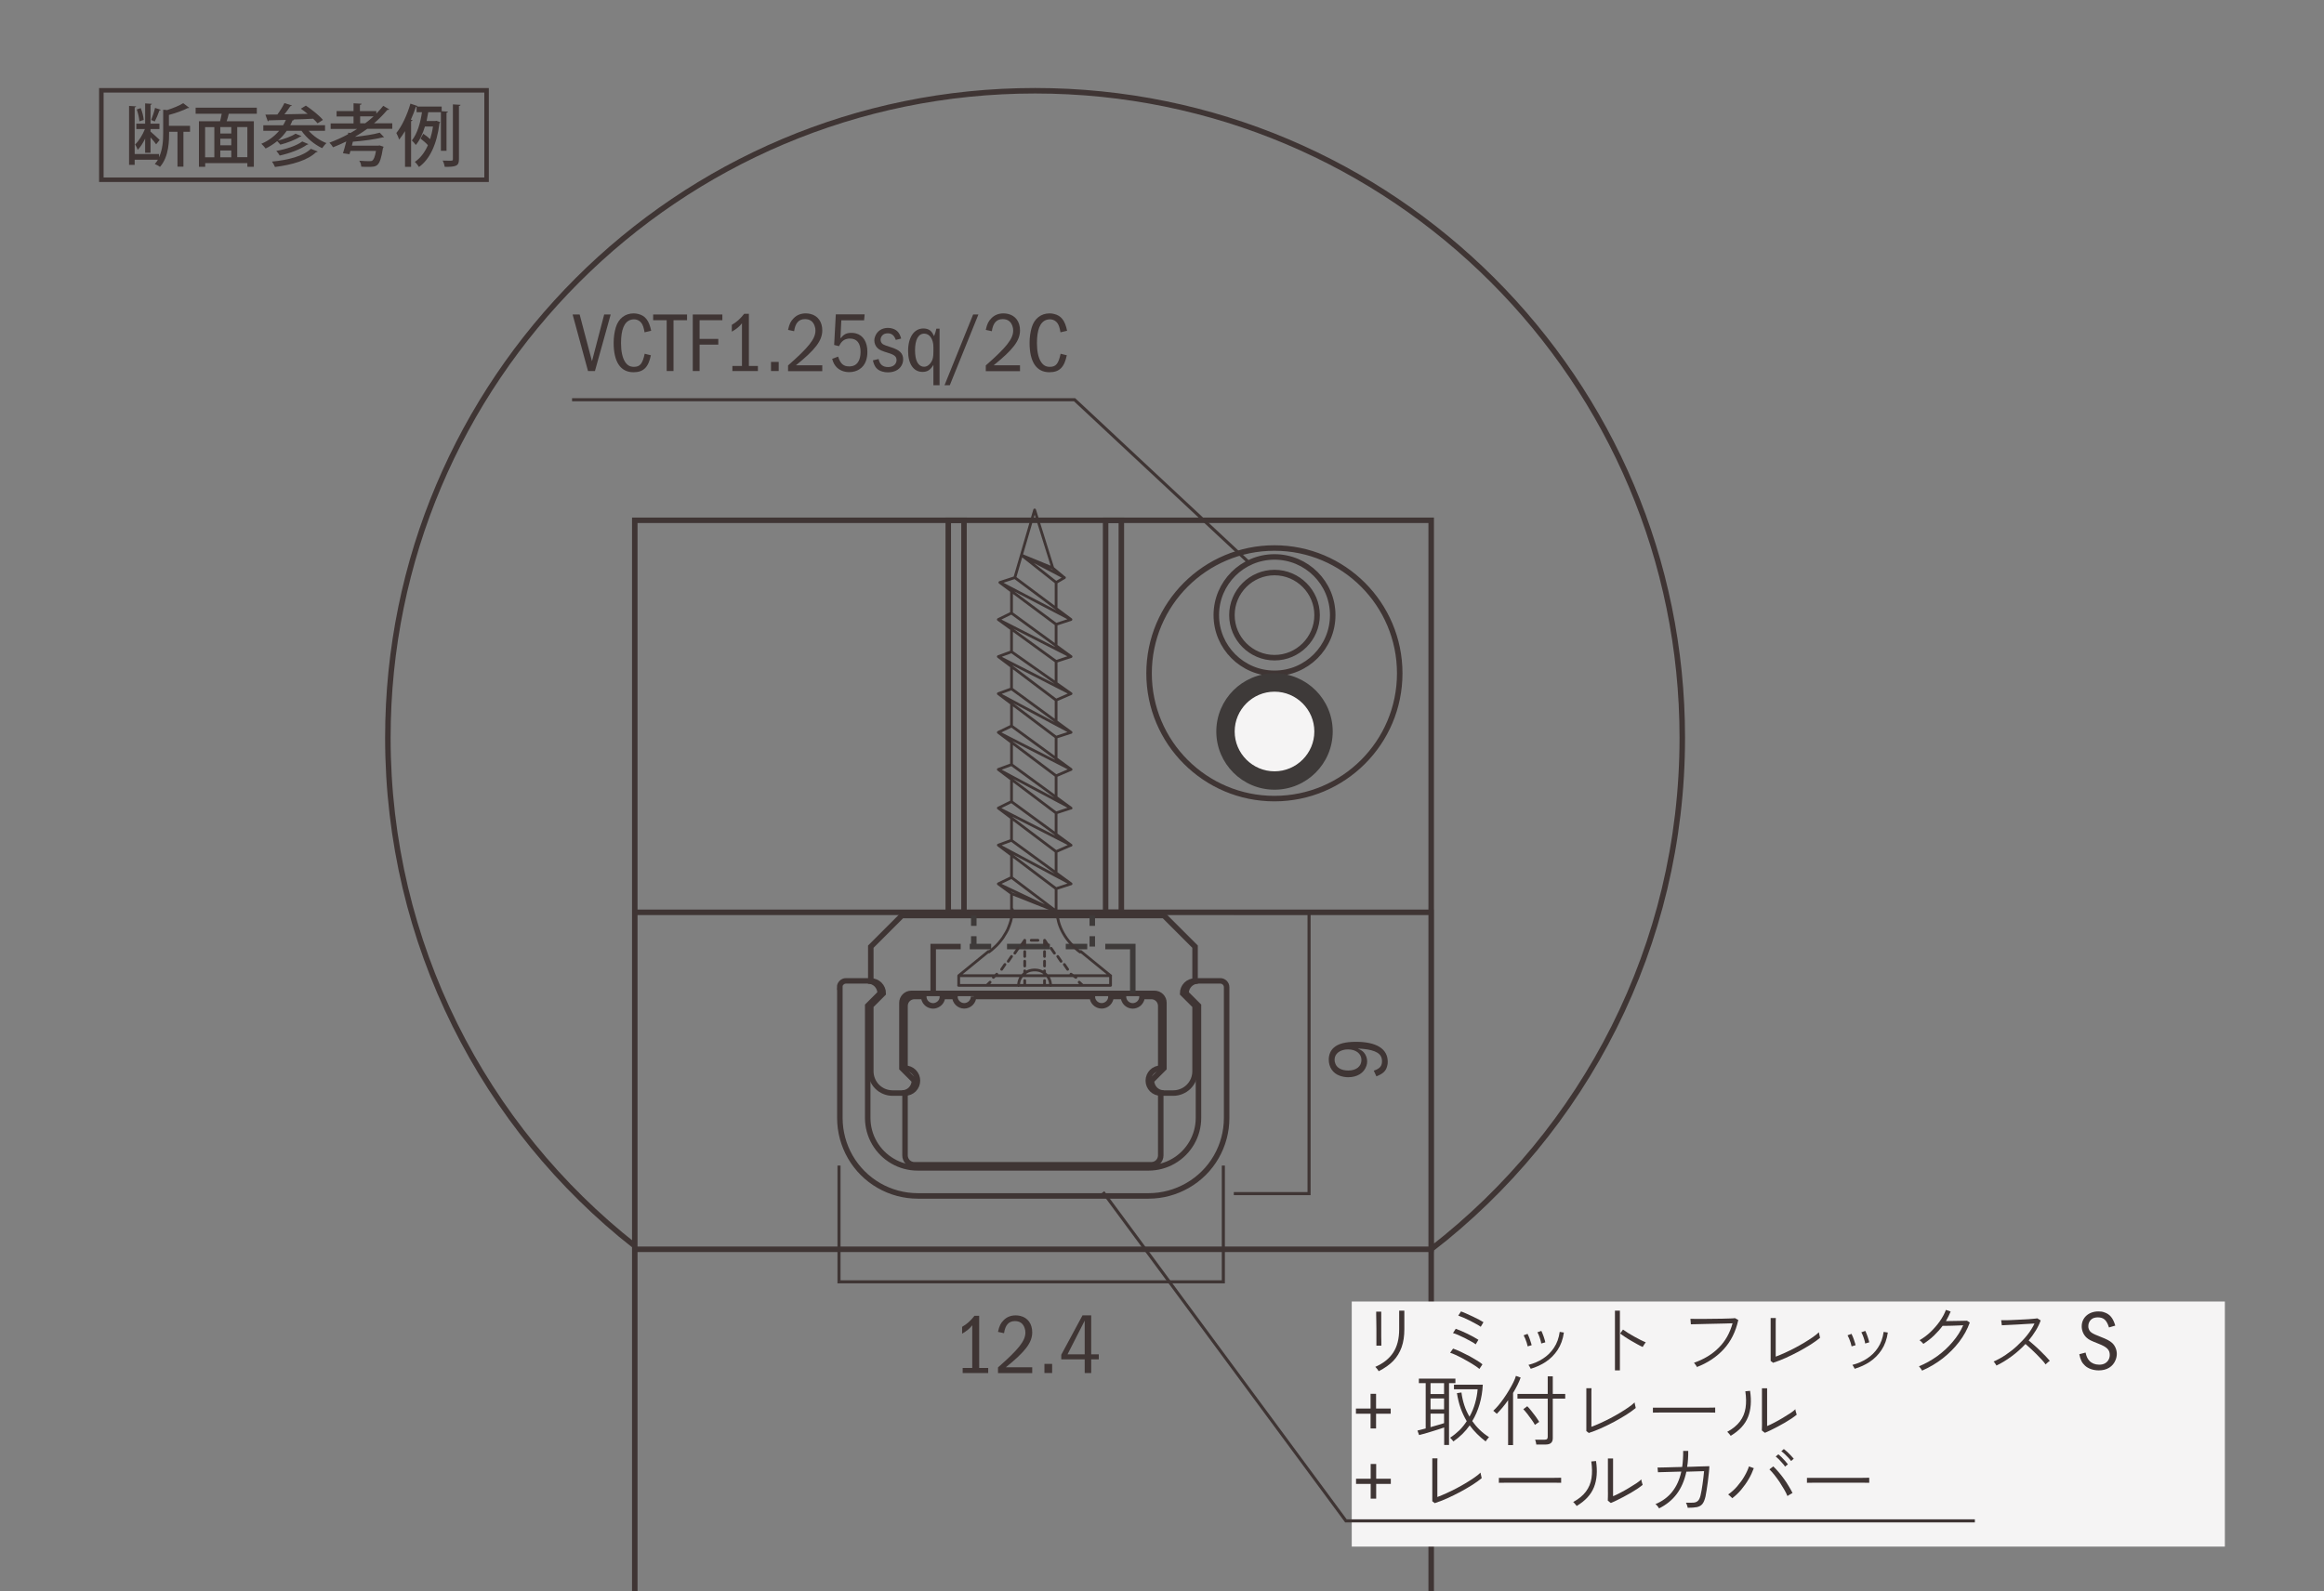 <?xml version="1.0" encoding="UTF-8"?>
<svg id="_レイヤー_2" data-name="レイヤー 2" xmlns="http://www.w3.org/2000/svg" xmlns:xlink="http://www.w3.org/1999/xlink" viewBox="0 0 211.21 144.65">
  <rect x="0" y="0" width="211.21" height="144.65" fill="#808080" stroke="none"/>
  <defs>
    <clipPath id="clippath">
      <rect width="211.21" height="144.65" style="fill: none; stroke-width: 0px;"/>
    </clipPath>
    <clipPath id="clippath-1">
      <rect width="211.21" height="144.65" style="fill: none; stroke-width: 0px;"/>
    </clipPath>
  </defs>
  <g id="_レイヤー_1-2" data-name="レイヤー 1">
    <g>
      <g>
        <path d="M88.99,119.62v4.74h.82v.46h-2.32v-.46h.87v-3.88c-.23.3-.51.53-.92.76v-.62c.44-.25.78-.56,1.12-1h.42Z" style="fill: #3f3534; stroke-width: 0px;"/>
        <path d="M90.7,121.08c.12-.55.24-.79.52-1.07.29-.29.66-.43,1.09-.43.15,0,.29.02.42.05.68.16,1.08.72,1.08,1.49,0,.93-.62,1.75-2.4,3.18h2.4v.53h-3.11v-.52c1.86-1.63,2.49-2.41,2.49-3.17,0-.14-.02-.28-.07-.41-.14-.42-.44-.63-.88-.63-.56,0-.88.35-.99,1.1l-.55-.12Z" style="fill: #3f3534; stroke-width: 0px;"/>
        <path d="M95.62,123.99v.83h-.7v-.83h.7Z" style="fill: #3f3534; stroke-width: 0px;"/>
        <path d="M99.17,119.58v3.54h.69v.46h-.69v1.24h-.59v-1.24h-2.13v-.42l1.93-3.58h.78ZM98.58,120.06l-1.56,3.06h1.56v-3.06Z" style="fill: #3f3534; stroke-width: 0px;"/>
      </g>
      <path d="M124.86,97.33c.56-.19.74-.42.74-.87,0-.1-.02-.19-.04-.28-.15-.53-.83-.8-2.16-.86.3.14.43.22.56.37.18.21.29.5.29.8,0,.14-.02.27-.07.41-.21.64-.83,1.03-1.65,1.03-.27,0-.53-.05-.78-.14-.62-.22-.99-.78-.99-1.46,0-.44.16-.83.46-1.09.4-.36,1.05-.53,2.01-.53,1.87,0,2.89.64,2.89,1.81,0,.14-.01.27-.05.39-.11.45-.37.7-.98.94l-.24-.52ZM121.36,96.7c.16.4.58.62,1.18.62.72,0,1.19-.38,1.19-.96s-.51-.96-1.22-.96-1.22.38-1.22.93c0,.15.02.25.07.36Z" style="fill: #3f3534; stroke-width: 0px;"/>
      <polyline points="111.18 105.96 111.18 116.53 76.25 116.53 76.25 105.96" style="fill: none; stroke: #3f3534; stroke-width: .28px;"/>
      <polyline points="112.13 83 118.97 83 118.97 108.51 112.13 108.51" style="fill: none; stroke: #3f3534; stroke-width: .28px;"/>
      <g style="clip-path: url(#clippath);">
        <path d="M88.5,90.59h10.77c0,.23.09.44.25.6.16.16.38.25.6.25s.44-.09.6-.25c.16-.16.25-.38.25-.6h1.13c0,.18.06.35.16.5.11.15.25.25.42.31.17.06.36.06.53,0,.17-.06.32-.16.42-.31.11-.15.16-.32.16-.5h.85c.23,0,.44.09.6.25.16.16.25.38.25.6v5.67c-.3,0-.59.12-.8.33-.21.21-.33.5-.33.8s.12.59.33.8c.21.21.5.33.8.33v5.67c0,.22-.09.44-.25.6-.16.16-.38.25-.6.25h-21.54c-.22,0-.44-.09-.6-.25-.16-.16-.25-.38-.25-.6v-5.67c.3,0,.59-.12.8-.33.21-.21.33-.5.33-.8s-.12-.59-.33-.8c-.21-.21-.5-.33-.8-.33v-5.67c0-.23.09-.44.25-.6.16-.16.38-.25.6-.25h.85c0,.18.06.35.16.5.11.15.25.25.43.31.17.06.35.06.52,0,.17-.06.32-.16.43-.31.11-.15.16-.32.16-.5h1.13c0,.23.09.44.25.6.16.16.38.25.6.25s.44-.09.6-.25c.16-.16.25-.38.25-.6" style="fill: none; stroke: #3f3534; stroke-width: .5px;"/>
        <path d="M79.14,91.44l1.13-1.13c0-.3-.12-.59-.33-.8-.21-.21-.5-.33-.8-.33v-3.12l2.83-2.83h23.81l2.83,2.83v3.12c-.3,0-.59.12-.8.33-.21.21-.33.5-.33.8l1.13,1.13v2.83-2.83,5.95c0,.53-.21,1.03-.58,1.4-.37.37-.88.58-1.4.58h-.85c-.3,0-.59-.12-.8-.33-.21-.21-.33-.5-.33-.8l1.13-1.13v-5.95c0-.23-.09-.44-.25-.6-.16-.16-.38-.25-.6-.25h-22.11c-.23,0-.44.09-.6.25-.16.16-.25.38-.25.6v5.95l1.13,1.13c0,.3-.12.59-.33.8-.21.21-.5.33-.8.33h-.85c-.53,0-1.03-.21-1.4-.58-.37-.37-.58-.88-.58-1.4v-5.95,2.83" style="fill: none; stroke: #3f3534; stroke-width: .5px;"/>
      </g>
      <line x1="99.27" y1="86.05" x2="99.27" y2="83.22" style="fill: none; stroke: #3e3a39; stroke-dasharray: 0 0 .94 .94; stroke-width: .5px;"/>
      <line x1="88.5" y1="86.05" x2="88.5" y2="83.22" style="fill: none; stroke: #3e3a39; stroke-dasharray: 0 0 .94 .94; stroke-width: .5px;"/>
      <polyline points="102.95 90.31 102.95 86.05 100.45 86.05" style="fill: none; stroke: #3e3a39; stroke-width: .5px;"/>
      <line x1="95.42" y1="86.05" x2="90.8" y2="86.05" style="fill: none; stroke: #3e3a39; stroke-dasharray: 0 0 3.9 1.44; stroke-width: .5px;"/>
      <path d="M90.08,86.05h-1.95M98.81,86.05h-1.95" style="fill: none; stroke: #3e3a39; stroke-width: .5px;"/>
      <g style="clip-path: url(#clippath-1);">
        <path d="M76.31,89.74c0-.15.06-.29.17-.4.11-.11.25-.17.4-.17h1.98c.3,0,.59.12.8.33.21.21.33.5.33.8l-1.13,1.13v10.2c0,.8.21,1.58.61,2.27.4.69.97,1.26,1.66,1.66.69.4,1.47.61,2.27.61h20.98c.8,0,1.58-.21,2.27-.61.69-.4,1.26-.97,1.66-1.66.4-.69.61-1.47.61-2.27v-10.2l-1.13-1.13c0-.3.12-.59.33-.8.21-.21.5-.33.8-.33h1.99c.15,0,.29.06.4.17.11.11.17.25.17.4v11.9c0,1.24-.33,2.47-.95,3.54-.62,1.08-1.52,1.97-2.6,2.59-1.08.62-2.3.95-3.54.95h-20.98c-1.24,0-2.47-.33-3.54-.95-1.08-.62-1.97-1.52-2.59-2.59-.62-1.08-.95-2.3-.95-3.54v-11.9ZM87.31,86.05h-2.5v4.25" style="fill: none; stroke: #3f3534; stroke-width: .5px;"/>
        <path d="M130.08,113.57H57.69v-30.63h72.39v30.63ZM57.69,144.65V47.3h72.38v97.36M152.89,67.07c0,18.92-8.93,35.75-22.81,46.49v-30.62H57.69v30.33c-13.67-10.75-22.44-27.45-22.44-46.2,0-32.49,26.33-58.82,58.82-58.82s58.82,26.33,58.82,58.82Z" style="fill: none; stroke: #3f3534; stroke-miterlimit: 10; stroke-width: .5px;"/>
        <path d="M115.83,59.79c-2.13,0-3.87-1.74-3.87-3.87s1.74-3.87,3.87-3.87,3.87,1.74,3.87,3.87-1.74,3.87-3.87,3.87ZM110.54,55.92c0-2.92,2.37-5.29,5.29-5.29s5.29,2.37,5.29,5.29-2.37,5.29-5.29,5.29-5.29-2.37-5.29-5.29ZM127.21,61.21c0,6.29-5.1,11.39-11.39,11.39s-11.39-5.1-11.39-11.39,5.1-11.39,11.39-11.39,11.39,5.1,11.39,11.39ZM101.91,82.94h-1.43v-35.64h1.43v35.64ZM87.61,82.94h-1.43v-35.64h1.43v35.64Z" style="fill: none; stroke: #3f3534; stroke-width: .5px;"/>
        <path d="M110.54,66.5c0-2.92,2.37-5.29,5.29-5.29s5.29,2.37,5.29,5.29-2.37,5.29-5.29,5.29-5.29-2.37-5.29-5.29" style="fill: #3e3a39; stroke-width: 0px;"/>
        <path d="M115.83,70.37c-2.13,0-3.87-1.74-3.87-3.87s1.74-3.87,3.87-3.87,3.87,1.74,3.87,3.87-1.74,3.87-3.87,3.87" style="fill: #f5f4f4; stroke-width: 0px;"/>
        <path d="M115.83,70.37c-2.13,0-3.87-1.74-3.87-3.87s1.74-3.87,3.87-3.87,3.87,1.74,3.87,3.87-1.74,3.87-3.87,3.87Z" style="fill: none; stroke: #3e3a39; stroke-width: .5px;"/>
        <path d="M95.98,53.25v-.29M96.74,52.51l-.75.44M95.68,51.64l1.05.88M97.33,56.32l-1.35.44M95.98,55.3v-2.05M92.23,52.51l5.1,3.81M91.93,55.74v-2.05M90.88,52.95l1.35-.44M95.98,56.76l-5.11-3.81M97.33,56.32l-6.45-3.37M90.73,56.32l1.2-.59M97.33,59.69l-1.35.44M97.33,63.06l-1.35.59M95.98,62.18v-2.05M91.93,62.62v-2.05M91.93,59.25l5.41,3.81M90.73,63.06l1.2-.44M95.98,63.65l-5.25-3.96M90.73,59.69l1.2-.44M97.33,63.06l-6.6-3.37M91.93,59.25v-2.05M95.98,58.81v-2.05M95.98,60.13l-5.25-3.81M91.93,55.74l5.41,3.95M97.33,59.69l-6.6-3.37M95.98,69.07v-2.05M97.33,66.58l-1.35.44M95.98,72.44v-1.91M97.33,69.95l-1.35.58M91.93,69.51v-2.05M91.93,66l5.41,3.95M90.73,69.95l1.2-.44M95.98,70.53l-5.25-3.95M90.73,66.58l1.2-.58M97.33,69.95l-6.6-3.37M97.33,73.46l-1.35.44M95.98,75.96v-2.05M91.93,76.4v-2.05M97.33,76.83l-1.35.59M91.93,79.77v-1.91M95.98,79.33v-1.91M91.93,76.4l5.41,3.95M91.93,72.88l5.41,3.96M90.73,80.35l1.2-.58M90.73,76.83l1.2-.44M97.33,80.35l-6.6-3.52M95.98,77.42l-5.25-3.96M90.73,73.46l1.2-.59M97.33,76.83l-6.6-3.37M91.93,72.88v-1.9M95.98,73.91l-5.25-3.96M91.93,69.51l5.41,3.96M97.33,73.46l-6.6-3.51M91.93,66v-1.91M95.98,65.7v-2.05M95.98,67.02l-5.25-3.96M91.93,62.62l5.41,3.96M97.33,66.58l-6.6-3.52M100.93,88.7v.88M91.93,81.23l4.06,1.61M95.98,82.84v-2.05M91.93,82.7v-1.47M94.93,87.82v-.44M94.93,86.95v-.44M94.93,85.92v-.44M94.33,85.48h-.61M96.43,87.39l-.3-.44M95.83,86.65l-.3-.44M95.23,85.92l-.29-.44M93.13,87.82v-.44M93.13,86.95v-.44M93.13,85.92v-.44M92.23,86.65l.3-.44M92.83,85.92l.3-.44M98.16,86.55c-.16-.11-.31-.24-.45-.38-.14-.13-.28-.26-.41-.41-.13-.14-.25-.29-.36-.44-.11-.15-.21-.31-.3-.47-.09-.16-.17-.32-.24-.48-.07-.16-.13-.34-.18-.5-.05-.18-.09-.35-.12-.51-.02-.17-.04-.35-.05-.53M92,82.67c0,.17-.01.35-.04.54-.02.17-.05.35-.1.53-.05.17-.11.35-.18.52-.06.18-.14.34-.24.51-.09.16-.19.32-.3.49-.11.16-.24.31-.37.47-.13.15-.27.29-.42.42-.15.15-.31.28-.47.39M91.63,87.39l.3-.44M94.93,89.58v-.44M94.93,88.7v-.44M98.39,89.58l-.31-.29M97.78,88.85l-.45-.29M93.13,89.58v-.44M93.13,88.7v-.44M87.13,89.58v-.88M89.68,89.58l.3-.29M90.28,88.85l.31-.29M87.13,88.7l2.7-2.2M97.03,88.12l-.3-.44M91.03,88.12l.3-.44M87.13,88.7h13.81M100.93,89.58h-13.81M100.93,88.7l-2.7-2.2M91.93,81.23l-1.2-.88M91.93,79.77l4.06,3.07M95.98,82.84l-5.25-2.49M97.33,80.35l-1.35.44M95.98,80.79l-5.25-3.96M95.68,51.64l-2.85-1.17M95.68,51.64l-1.65-5.28M94.03,46.36l-1.8,6.15M95.98,52.95l-3.15-2.49M96.74,52.51l-3.9-2.05M94.03,88.18c-.4,0-.75.13-1.03.41-.29.28-.43.61-.43,1.01M95.48,89.6c0-.39-.14-.73-.42-1.01-.29-.28-.62-.41-1.02-.41" style="fill: none; stroke: #3f3534; stroke-linecap: round; stroke-linejoin: round; stroke-width: .25px;"/>
      </g>
      <rect x="122.85" y="118.32" width="79.35" height="22.28" style="fill: #f5f4f4; stroke-width: 0px;"/>
      <g>
        <path d="M125.29,124.65s-.03-.06-.07-.12-.08-.11-.13-.16-.08-.09-.1-.11c.73-.32,1.27-.75,1.63-1.3.36-.55.54-1.26.54-2.12v-.77c0-.14,0-.27,0-.41s0-.25,0-.34v-.17h.47v1.69c0,.62-.08,1.17-.25,1.64-.17.47-.42.89-.76,1.24-.34.35-.78.66-1.31.93ZM125.09,122.34s0-.1,0-.25c0-.15,0-.34,0-.57s0-.47,0-.73c0-.26,0-.5-.01-.73,0-.23,0-.42-.01-.57,0-.15,0-.23,0-.25h.46v.25c0,.15,0,.34,0,.57s0,.47,0,.72c0,.25,0,.49,0,.72,0,.23,0,.42.01.57,0,.15,0,.24,0,.26h-.46Z" style="fill: #3f3534; stroke-width: 0px;"/>
        <path d="M134.44,124.44c-.09-.08-.22-.17-.38-.28s-.35-.22-.55-.34c-.2-.12-.41-.24-.62-.35-.21-.11-.41-.21-.61-.3-.19-.09-.35-.15-.49-.19l.27-.38c.2.07.43.16.68.28s.5.25.76.38c.25.14.49.27.71.41.22.13.39.25.52.36l-.28.42ZM134.11,122.21c-.09-.08-.23-.16-.41-.26-.18-.1-.37-.2-.58-.31-.21-.1-.41-.2-.6-.28s-.34-.14-.47-.17l.25-.39c.14.05.3.11.49.19.18.08.37.17.57.26.2.1.38.19.56.29.18.1.32.18.44.26l-.25.42ZM134.58,120.62c-.09-.07-.23-.15-.41-.25s-.37-.2-.58-.31c-.21-.1-.41-.2-.6-.28s-.34-.14-.46-.18l.25-.38c.14.05.3.11.49.2s.39.18.59.27c.2.1.39.19.56.28.17.09.3.17.4.23l-.25.42Z" style="fill: #3f3534; stroke-width: 0px;"/>
        <path d="M138.84,122.4c-.02-.1-.05-.21-.09-.34-.04-.13-.09-.25-.14-.38-.05-.12-.1-.22-.14-.29l.36-.13c.04.07.08.16.13.29.05.13.1.26.14.4.05.14.08.25.1.34l-.37.11ZM139.12,124.44s-.05-.1-.1-.19c-.05-.09-.09-.14-.11-.17.48-.12.92-.31,1.32-.57s.74-.59,1-.99c.27-.4.44-.88.52-1.44l.38.06c-.09.62-.28,1.14-.57,1.58-.29.44-.64.79-1.07,1.08-.42.28-.89.49-1.39.64ZM140.07,122.13c-.01-.1-.04-.21-.08-.34-.04-.13-.08-.26-.13-.38-.05-.12-.09-.22-.14-.29l.36-.13c.04.07.08.17.13.3.05.13.1.26.14.4.04.14.08.25.09.34l-.38.11Z" style="fill: #3f3534; stroke-width: 0px;"/>
        <path d="M146.77,124.58v-5.43h.45v5.43h-.45ZM149.29,122.45c-.14-.06-.3-.14-.48-.24s-.38-.21-.58-.33c-.2-.12-.39-.23-.56-.35s-.32-.21-.43-.3l.26-.36c.11.08.26.18.43.29.18.11.36.22.56.33.2.11.39.21.58.31.19.1.36.17.5.23-.02.02-.05.06-.09.12-.04.06-.08.12-.11.17-.04.06-.06.1-.07.12Z" style="fill: #3f3534; stroke-width: 0px;"/>
      </g>
      <g>
        <path d="M154.24,124.3s-.03-.06-.07-.12c-.04-.06-.07-.11-.12-.17s-.07-.1-.1-.12c.91-.32,1.66-.77,2.25-1.37.6-.59,1.01-1.33,1.26-2.22-.19,0-.42.01-.7.02s-.57.01-.88.02c-.31,0-.61.02-.91.02s-.56.01-.79.02c-.23,0-.4,0-.51.01l-.04-.5c.11,0,.27,0,.48.01.21,0,.46,0,.73,0,.28,0,.56,0,.85-.01.29,0,.57,0,.84-.01.27,0,.51-.01.71-.02.21,0,.35-.02.44-.03l.3.17c-.23,1.05-.67,1.94-1.32,2.65-.65.71-1.47,1.25-2.45,1.63Z" style="fill: #3f3534; stroke-width: 0px;"/>
        <path d="M161.16,123.9l-.24-.18c0-.06,0-.15,0-.28,0-.13,0-.29,0-.47s0-.36,0-.55c0-.19,0-.36,0-.53v-.83c0-.18,0-.36,0-.54,0-.18,0-.34,0-.47,0-.13,0-.21,0-.23h.47c0,.07,0,.17-.01.31,0,.14,0,.29,0,.46v2.74c.26-.1.54-.21.84-.35s.6-.28.9-.44c.3-.16.59-.32.87-.49.28-.17.53-.33.76-.49.23-.16.42-.31.56-.45,0,.03,0,.08.02.15.01.08.03.15.05.22.02.07.03.12.03.14-.23.19-.51.39-.85.61-.34.21-.71.43-1.1.64-.39.21-.79.4-1.18.58-.4.18-.77.32-1.11.43Z" style="fill: #3f3534; stroke-width: 0px;"/>
        <path d="M168.28,122.4c-.02-.1-.05-.21-.09-.34-.04-.13-.09-.25-.14-.38-.05-.12-.1-.22-.14-.29l.36-.13c.04.07.08.16.13.29.05.13.1.26.14.4.05.14.08.25.1.34l-.37.11ZM168.56,124.44s-.05-.1-.1-.19c-.05-.09-.09-.14-.11-.17.48-.12.92-.31,1.32-.57s.74-.59,1-.99c.27-.4.44-.88.52-1.44l.38.06c-.09.62-.28,1.14-.57,1.58-.29.44-.64.79-1.07,1.08-.42.28-.89.49-1.39.64ZM169.51,122.13c-.01-.1-.04-.21-.08-.34-.04-.13-.08-.26-.13-.38-.05-.12-.09-.22-.14-.29l.36-.13c.04.07.08.17.13.3.05.13.1.26.14.4.04.14.08.25.09.34l-.38.11Z" style="fill: #3f3534; stroke-width: 0px;"/>
        <path d="M174.68,124.6s-.03-.06-.07-.12c-.04-.05-.08-.11-.12-.16s-.07-.09-.09-.11c.59-.24,1.14-.55,1.67-.93.52-.38.99-.81,1.39-1.29.41-.48.73-.98.96-1.51-.13,0-.29.01-.47.02-.18,0-.37.01-.56.02s-.36,0-.51.01c-.15,0-.26,0-.33,0-.23.31-.5.61-.79.89s-.62.53-.96.75c-.01-.02-.04-.05-.09-.1-.04-.05-.09-.09-.14-.14-.05-.04-.09-.07-.12-.09.36-.21.7-.46,1.01-.76.31-.3.59-.62.83-.96s.43-.69.56-1.04l.43.15c-.06.15-.13.3-.2.44s-.15.29-.23.43c.15,0,.33,0,.53-.01.21,0,.41,0,.61-.01.2,0,.38,0,.52-.01.14,0,.23,0,.25-.01l.26.17c-.22.62-.55,1.21-.97,1.76-.42.55-.92,1.05-1.49,1.5-.57.44-1.19.81-1.85,1.1Z" style="fill: #3f3534; stroke-width: 0px;"/>
        <path d="M181.46,124.17s-.04-.06-.07-.12c-.04-.05-.07-.11-.11-.16-.04-.05-.07-.09-.1-.11.36-.16.73-.36,1.1-.61s.72-.52,1.05-.83c.33-.31.64-.63.91-.97s.49-.69.66-1.05c-.2.01-.44.03-.71.04s-.55.03-.84.05c-.29.02-.56.03-.81.04-.25.01-.45.02-.61.03l-.06-.46c.11,0,.27,0,.49,0s.47-.02.75-.03c.28-.01.56-.02.83-.04.28-.01.52-.03.74-.05s.38-.03.48-.05l.3.19c-.11.31-.26.62-.45.93-.19.31-.4.6-.64.89.15.12.31.26.49.42.18.16.36.32.54.5s.35.34.5.5c.15.16.28.3.39.43-.03.02-.07.05-.12.09-.05.04-.1.09-.15.13s-.08.08-.11.11c-.09-.13-.21-.28-.36-.44-.15-.16-.31-.33-.48-.5-.17-.17-.35-.34-.52-.5-.17-.16-.33-.3-.47-.42-.39.42-.81.79-1.27,1.13-.46.34-.92.62-1.37.83Z" style="fill: #3f3534; stroke-width: 0px;"/>
      </g>
      <path d="M191.67,120.68c-.22-.69-.49-.92-1.03-.92-.11,0-.2.02-.3.04-.33.09-.55.4-.55.76,0,.08,0,.15.03.22.1.32.28.44,1.11.76.54.21.81.35,1.03.55.26.24.42.62.42.99,0,.18-.04.38-.11.55-.24.61-.79.95-1.53.95-.49,0-.97-.16-1.26-.44-.27-.25-.4-.51-.51-1.03l.57-.15c.09.39.18.56.35.75.2.22.52.35.87.35.11,0,.21,0,.31-.03.4-.09.67-.43.67-.85,0-.47-.25-.72-1.01-1.02-.73-.29-.86-.35-1.09-.55-.28-.25-.45-.64-.45-1.03,0-.79.63-1.36,1.52-1.36.19,0,.37.02.52.08.51.16.81.52,1.01,1.21l-.55.16Z" style="fill: #3f3534; stroke-width: 0px;"/>
      <path d="M126.39,128.05v.47h-1.33v1.34h-.5v-1.34h-1.33v-.47h1.33v-1.34h.5v1.34h1.33Z" style="fill: #3f3534; stroke-width: 0px;"/>
      <g>
        <path d="M131.25,131.37v-1.6c-.14.05-.31.11-.51.17-.2.07-.42.13-.64.2-.22.07-.43.13-.63.19-.2.06-.37.1-.5.13l-.15-.41c.08-.02.19-.04.32-.08.13-.03.28-.07.43-.11v-4.12h-.62v-.41h3.32v.41h-.58v5.62h-.45ZM130.01,126.73h1.23v-.99h-1.23v.99ZM130.01,128.12h1.23v-.99h-1.23v.99ZM130.01,129.74c.24-.07.48-.13.7-.2.22-.07.4-.12.53-.16v-.87h-1.23v1.22ZM132.07,131.02s-.03-.05-.07-.09-.08-.1-.12-.14c-.04-.05-.07-.08-.09-.09.31-.2.59-.43.85-.68.25-.25.47-.53.66-.82-.21-.36-.4-.75-.55-1.17s-.26-.88-.34-1.38l.41-.06c.05.41.14.79.26,1.16.12.37.28.71.47,1.04.22-.39.39-.8.51-1.23s.2-.85.23-1.26h-2.15v-.42h2.62c-.03.63-.13,1.22-.29,1.77-.16.55-.38,1.07-.67,1.54.42.59.92,1.08,1.53,1.46-.02.02-.06.05-.1.11-.05.05-.09.11-.13.16-.04.05-.07.09-.08.12-.28-.21-.54-.44-.78-.68s-.47-.5-.67-.78c-.4.57-.89,1.05-1.48,1.46Z" style="fill: #3f3534; stroke-width: 0px;"/>
        <path d="M137.06,131.35v-4.06c-.17.24-.34.47-.52.68-.18.21-.35.4-.51.56-.01-.02-.04-.05-.09-.08-.04-.04-.09-.08-.13-.12s-.08-.07-.1-.08c.15-.13.3-.29.47-.49.17-.2.33-.42.5-.66.17-.24.33-.49.47-.73.15-.25.28-.49.39-.71.11-.23.19-.42.23-.58l.43.15c-.07.21-.17.44-.29.68-.12.24-.25.48-.4.72v4.74h-.45ZM139.62,131.33c0-.07-.02-.14-.04-.24-.02-.09-.05-.16-.07-.21h.88c.1,0,.17-.02.21-.06.04-.04.06-.1.06-.2v-3.47h-2.75v-.43h2.75v-1.6h.46v1.6h1.13v.43h-1.13v3.59c0,.39-.21.58-.64.58h-.85ZM139.5,129.54c-.07-.13-.16-.28-.29-.46-.13-.18-.26-.36-.4-.54-.14-.18-.26-.32-.37-.43l.36-.27c.11.11.24.25.37.42.14.17.27.34.4.52.13.18.23.34.32.49-.02,0-.06.03-.12.07-.06.04-.11.08-.17.12s-.09.07-.11.08Z" style="fill: #3f3534; stroke-width: 0px;"/>
        <path d="M144.41,130.28l-.24-.18c0-.06,0-.15,0-.28,0-.13,0-.29,0-.47s0-.36,0-.55c0-.19,0-.36,0-.53v-.83c0-.18,0-.36,0-.54,0-.18,0-.34,0-.47,0-.13,0-.21,0-.23h.47c0,.07,0,.17-.01.31,0,.14,0,.29,0,.46v2.74c.26-.1.54-.21.84-.35s.6-.28.9-.44c.3-.16.59-.32.87-.49.28-.17.53-.33.76-.49.23-.16.42-.31.56-.45,0,.03,0,.08.02.15.01.08.03.15.05.22.02.07.03.12.03.14-.23.19-.51.39-.85.61-.34.21-.71.43-1.1.64-.39.21-.79.4-1.18.58-.4.18-.77.32-1.11.43Z" style="fill: #3f3534; stroke-width: 0px;"/>
        <path d="M150.22,128.43v-.46c.16,0,.39,0,.69,0,.3,0,.63,0,1.01,0,.37,0,.76,0,1.16,0h1.15c.37,0,.7,0,.99,0,.29,0,.51,0,.66-.01v.46c-.15,0-.37,0-.66-.01-.29,0-.61,0-.97,0-.36,0-.74,0-1.13,0s-.77,0-1.14,0c-.37,0-.71,0-1.01,0-.3,0-.55,0-.73.01Z" style="fill: #3f3534; stroke-width: 0px;"/>
        <path d="M157.29,130.53s-.04-.06-.08-.11-.08-.1-.13-.15c-.04-.05-.08-.08-.11-.1.5-.27.89-.59,1.16-.95.27-.36.44-.77.51-1.23.07-.46.06-.96-.02-1.51l.43-.04c.14.92.08,1.72-.19,2.39-.27.67-.79,1.23-1.57,1.7ZM160.37,130.24l-.25-.2c0-.07,0-.19.01-.37s0-.37,0-.59v-1.17c0-.17,0-.37,0-.58s0-.42,0-.62,0-.37,0-.5h.47c0,.07,0,.17,0,.31s0,.29,0,.46c0,.17,0,.33,0,.49v2.17c.2-.08.42-.19.67-.32.25-.13.5-.27.75-.42s.48-.29.69-.43c.21-.14.36-.26.46-.36,0,.03,0,.09.02.16.02.07.04.14.06.21s.03.11.04.13c-.12.1-.28.21-.46.34-.19.12-.39.25-.61.38-.22.13-.44.25-.67.37-.22.12-.44.23-.63.32-.2.1-.37.17-.51.23Z" style="fill: #3f3534; stroke-width: 0px;"/>
      </g>
      <path d="M126.4,134.43v.47h-1.33v1.34h-.5v-1.34h-1.33v-.47h1.33v-1.34h.5v1.34h1.33Z" style="fill: #3f3534; stroke-width: 0px;"/>
      <g>
        <path d="M130.41,136.66l-.24-.18c0-.06,0-.15,0-.28,0-.13,0-.29,0-.47s0-.36,0-.55c0-.19,0-.36,0-.53v-.83c0-.18,0-.36,0-.54,0-.18,0-.34,0-.47,0-.13,0-.21,0-.23h.47c0,.07,0,.17-.01.31,0,.14,0,.29,0,.46v2.74c.26-.1.54-.21.84-.35s.6-.28.9-.44c.3-.16.59-.32.87-.49.28-.17.53-.33.76-.49.23-.16.42-.31.56-.45,0,.03,0,.08.02.15.01.08.03.15.05.22.02.07.03.12.03.14-.23.19-.51.39-.85.61-.34.21-.71.43-1.1.64-.39.21-.79.4-1.18.58-.4.18-.77.32-1.11.43Z" style="fill: #3f3534; stroke-width: 0px;"/>
        <path d="M136.22,134.81v-.46c.16,0,.39,0,.69,0,.3,0,.63,0,1.01,0,.37,0,.76,0,1.16,0h1.15c.37,0,.7,0,.99,0,.29,0,.51,0,.66-.01v.46c-.15,0-.37,0-.66-.01-.29,0-.61,0-.97,0-.36,0-.74,0-1.13,0s-.77,0-1.14,0c-.37,0-.71,0-1.01,0-.3,0-.55,0-.73.01Z" style="fill: #3f3534; stroke-width: 0px;"/>
        <path d="M143.29,136.91s-.04-.06-.08-.11-.08-.1-.13-.15c-.04-.05-.08-.08-.11-.1.5-.27.89-.59,1.16-.95.27-.36.44-.77.51-1.23.07-.46.06-.96-.02-1.51l.43-.04c.14.92.08,1.72-.19,2.39-.27.67-.79,1.23-1.57,1.7ZM146.37,136.62l-.25-.2c0-.07,0-.19.01-.37s0-.37,0-.59v-1.17c0-.17,0-.37,0-.58s0-.42,0-.62,0-.37,0-.5h.47c0,.07,0,.17,0,.31s0,.29,0,.46c0,.17,0,.33,0,.49v2.17c.2-.08.42-.19.67-.32.25-.13.5-.27.75-.42s.48-.29.69-.43c.21-.14.36-.26.46-.36,0,.03,0,.09.02.16.02.07.04.14.06.21s.03.11.04.13c-.12.1-.28.21-.46.34-.19.12-.39.25-.61.38-.22.13-.44.25-.67.37-.22.12-.44.23-.63.32-.2.1-.37.17-.51.23Z" style="fill: #3f3534; stroke-width: 0px;"/>
        <path d="M150.77,137.11c-.03-.06-.08-.12-.14-.2-.06-.07-.12-.13-.18-.17.62-.26,1.13-.63,1.52-1.12.39-.49.67-1.1.83-1.84l-2.12.06-.04-.43s.09,0,.22,0c.13,0,.3,0,.51-.01s.45-.01.71-.02c.26,0,.53-.01.8-.02.03-.22.06-.46.07-.7.02-.24.02-.5.02-.76h.46c0,.26,0,.51-.02.75-.01.24-.04.47-.08.7.34,0,.66-.02.96-.03.3,0,.54-.02.74-.02.19,0,.3-.01.32-.01,0,.18-.02.4-.05.65-.03.25-.06.51-.09.78-.04.27-.07.52-.11.76-.04.23-.07.42-.1.56-.07.3-.16.53-.28.68-.12.15-.28.24-.5.29-.21.04-.49.06-.84.06,0-.06-.03-.14-.06-.23-.03-.09-.06-.17-.1-.23.31.01.55,0,.72-.01.17-.02.3-.08.4-.19.09-.1.16-.26.21-.47.03-.12.06-.26.09-.44s.06-.37.09-.57c.03-.21.06-.41.08-.62s.04-.4.06-.57l-1.61.05c-.17.8-.46,1.47-.87,2.02-.41.55-.95.99-1.62,1.32Z" style="fill: #3f3534; stroke-width: 0px;"/>
        <path d="M157.43,136.2s-.05-.06-.1-.1c-.05-.05-.1-.09-.15-.14-.05-.05-.09-.08-.12-.1.29-.2.57-.45.82-.74s.48-.6.66-.92c.19-.32.32-.62.41-.89l.44.16c-.12.33-.27.66-.47,1-.19.33-.42.65-.67.95-.25.3-.53.56-.83.79ZM162.44,135.99c-.07-.18-.17-.38-.3-.6-.13-.22-.27-.45-.42-.68-.16-.23-.31-.44-.47-.64-.16-.2-.31-.36-.44-.49l.35-.27c.15.14.31.31.47.5.17.19.33.4.49.62s.31.44.44.67c.14.22.25.43.35.63-.02,0-.07.03-.13.07s-.13.07-.19.11-.11.07-.14.09ZM162.23,133.33c-.06-.1-.14-.21-.25-.32-.1-.12-.21-.23-.31-.34-.11-.11-.21-.19-.29-.26l.24-.2c.08.06.17.15.29.26.11.11.22.23.33.35.11.12.19.22.25.3l-.25.2ZM162.78,132.82c-.07-.09-.15-.2-.26-.31s-.21-.22-.33-.33c-.11-.1-.21-.19-.3-.25l.23-.2c.08.06.18.15.3.25.12.11.23.22.34.34.11.12.19.21.26.29l-.24.21Z" style="fill: #3f3534; stroke-width: 0px;"/>
        <path d="M164.22,134.81v-.46c.16,0,.39,0,.69,0,.3,0,.63,0,1.01,0,.37,0,.76,0,1.16,0h1.15c.37,0,.7,0,.99,0,.29,0,.51,0,.66-.01v.46c-.15,0-.37,0-.66-.01-.29,0-.61,0-.97,0-.36,0-.74,0-1.13,0s-.77,0-1.14,0c-.37,0-.71,0-1.01,0-.3,0-.55,0-.73.01Z" style="fill: #3f3534; stroke-width: 0px;"/>
      </g>
      <g>
        <path d="M52.68,28.59l1.12,4.25,1.11-4.25h.59l-1.43,5.14h-.63l-1.4-5.14h.64Z" style="fill: #3f3534; stroke-width: 0px;"/>
        <path d="M59.16,32.26c-.22,1.12-.67,1.58-1.59,1.58-1.17,0-1.8-.93-1.8-2.67,0-.51.07-.99.2-1.42.24-.79.84-1.26,1.62-1.26.14,0,.28.02.4.05.65.15,1,.6,1.19,1.53l-.6.14c-.08-.45-.15-.63-.25-.79-.17-.26-.42-.39-.73-.39-.1,0-.2.02-.3.05-.57.19-.86.89-.86,2.12,0,.72.12,1.29.35,1.67.21.33.45.48.82.48.56,0,.79-.29.98-1.19l.57.14Z" style="fill: #3f3534; stroke-width: 0px;"/>
        <path d="M62.44,28.59v.52h-1.23v4.62h-.62v-4.62h-1.23v-.52h3.08Z" style="fill: #3f3534; stroke-width: 0px;"/>
        <path d="M65.65,28.59v.52h-2.07v1.7h1.7v.52h-1.7v2.4h-.62v-5.14h2.7Z" style="fill: #3f3534; stroke-width: 0px;"/>
        <path d="M68.06,28.53v4.74h.82v.46h-2.32v-.46h.87v-3.88c-.23.3-.51.53-.92.76v-.62c.44-.25.78-.56,1.12-1h.42Z" style="fill: #3f3534; stroke-width: 0px;"/>
        <path d="M70.77,32.9v.83h-.7v-.83h.7Z" style="fill: #3f3534; stroke-width: 0px;"/>
        <path d="M71.62,29.99c.12-.55.24-.79.52-1.07.29-.29.66-.43,1.09-.43.15,0,.29.02.42.05.68.16,1.08.72,1.08,1.49,0,.93-.62,1.75-2.4,3.18h2.4v.53h-3.11v-.52c1.86-1.63,2.49-2.41,2.49-3.17,0-.14-.02-.28-.07-.41-.14-.42-.44-.63-.88-.63-.56,0-.88.35-.99,1.1l-.55-.12Z" style="fill: #3f3534; stroke-width: 0px;"/>
        <path d="M78.58,28.59l-.05.53h-2.07l-.08,1.64c.32-.38.55-.5,1.01-.5.15,0,.29.02.4.05.66.17,1.04.79,1.04,1.68,0,.3-.04.56-.13.82-.22.63-.8,1.02-1.52,1.02-.43,0-.81-.14-1.09-.39-.23-.22-.35-.42-.46-.82l.54-.2c.22.66.48.89,1.02.89.11,0,.22-.02.31-.04.45-.12.71-.58.71-1.28,0-.79-.33-1.21-.96-1.21-.1,0-.19,0-.28.03-.32.08-.52.26-.72.66l-.44-.11.15-2.78h2.6Z" style="fill: #3f3534; stroke-width: 0px;"/>
        <path d="M81.42,30.92c-.15-.43-.38-.62-.74-.62-.09,0-.18.02-.26.04-.23.08-.39.3-.39.55,0,.16.08.32.22.41q.12.08.67.25c.85.26,1.16.57,1.16,1.13,0,.12-.02.25-.06.36-.18.51-.66.81-1.32.81-.18,0-.35-.02-.51-.07-.49-.14-.73-.44-.86-1.02l.52-.12c.1.5.38.73.88.73.1,0,.21-.02.3-.05.27-.08.45-.32.45-.58,0-.32-.18-.48-.74-.65-.59-.18-.79-.27-.96-.42-.2-.17-.32-.45-.32-.72,0-.12.02-.24.07-.36.18-.49.61-.78,1.17-.78.15,0,.29.02.44.07.4.13.62.39.76.9l-.49.12Z" style="fill: #3f3534; stroke-width: 0px;"/>
        <path d="M85.39,29.88v5.14h-.56v-1.85c-.27.46-.54.64-.99.64-.81,0-1.31-.72-1.31-1.9,0-1.25.54-2.05,1.4-2.05.11,0,.21.02.3.04.31.09.47.25.66.66.11-.28.14-.38.21-.68h.3ZM84.83,31.54c0-.71-.35-1.21-.83-1.21-.54,0-.84.54-.84,1.53,0,.21.02.41.05.6.1.55.38.88.77.88.25,0,.48-.15.65-.42.15-.23.2-.49.2-.94v-.44Z" style="fill: #3f3534; stroke-width: 0px;"/>
        <path d="M88.92,28.59l-2.6,6.43h-.48l2.6-6.43h.48Z" style="fill: #3f3534; stroke-width: 0px;"/>
        <path d="M89.59,29.99c.12-.55.24-.79.52-1.07.29-.29.66-.43,1.09-.43.15,0,.29.02.42.05.68.16,1.08.72,1.08,1.49,0,.93-.62,1.75-2.4,3.18h2.4v.53h-3.11v-.52c1.86-1.63,2.49-2.41,2.49-3.17,0-.14-.02-.28-.07-.41-.14-.42-.44-.63-.88-.63-.56,0-.88.35-.99,1.1l-.55-.12Z" style="fill: #3f3534; stroke-width: 0px;"/>
        <path d="M96.96,32.26c-.22,1.12-.67,1.58-1.59,1.58-1.17,0-1.8-.93-1.8-2.67,0-.51.07-.99.2-1.42.24-.79.84-1.26,1.62-1.26.14,0,.28.02.4.05.65.15,1,.6,1.19,1.53l-.6.14c-.08-.45-.15-.63-.25-.79-.17-.26-.42-.39-.73-.39-.1,0-.2.02-.3.05-.57.19-.86.89-.86,2.12,0,.72.12,1.29.35,1.67.21.33.45.48.82.48.56,0,.79-.29.98-1.19l.57.14Z" style="fill: #3f3534; stroke-width: 0px;"/>
      </g>
      <polyline points="100.25 108.37 122.32 138.26 179.48 138.26" style="fill: none; stroke: #3f3534; stroke-width: .28px;"/>
      <polyline points="113.53 51.16 97.66 36.34 51.99 36.34" style="fill: none; stroke: #3f3534; stroke-width: .28px;"/>
      <g>
        <path d="M17.27,11.45v.53h-.6v3.17h-.54v-3.17h-.76c0,.77,0,2.25-.83,3.19-.1-.08-.33-.2-.47-.26.11-.12.2-.25.28-.39h-2.11v.47h-.51v-5.36l.65.04s-.04.08-.14.09v4.24h2.21v.3c.33-.7.38-1.52.38-2.19v-2.13c.14,0,.25.01.35.03.56-.18,1.13-.41,1.47-.63l.55.42s-.08.04-.15.03c-.42.22-1.08.45-1.7.62v.99h1.91ZM13.19,13.88v-1.28c-.2.41-.43.78-.68,1.02-.04-.15-.15-.36-.23-.49.34-.31.69-.88.89-1.4h-.78v-.49h.8v-1.84l.62.04s-.04.08-.13.09v1.71h.81v.49h-.81v.23c.19.16.7.63.83.76l-.32.4c-.1-.15-.31-.41-.51-.63v1.4h-.49ZM12.79,9.83c.14.34.25.78.27,1.07l-.39.13c-.02-.3-.12-.74-.24-1.08l.36-.12ZM14.62,9.98s-.06.06-.13.06c-.1.3-.28.72-.42,1-.09-.03-.24-.1-.33-.13.12-.3.28-.77.35-1.1l.53.17Z" style="fill: #3f3534; stroke-width: 0px;"/>
        <path d="M23.34,10.34h-2.55c-.04.2-.11.45-.19.68h2.47v4.14h-.59v-.33h-3.83v.33h-.57v-4.14h1.92c.06-.21.1-.45.15-.68h-2.37v-.55h5.56v.55ZM18.64,11.56v2.74h.84v-2.74h-.84ZM21.02,12.14v-.59h-1v.59h1ZM21.02,13.21v-.6h-1v.6h1ZM20.02,13.68v.62h1v-.62h-1ZM22.48,14.29v-2.74h-.92v2.74h.92Z" style="fill: #3f3534; stroke-width: 0px;"/>
        <path d="M29.53,11.89h-1.48c.42.47,1.02.89,1.62,1.12-.13.11-.3.33-.39.46-.71-.33-1.41-.92-1.88-1.58h-1.34c-.23.33-.5.63-.8.89.56-.14,1.24-.38,1.6-.63l.54.23s-.06.05-.13.05c-.43.28-1.17.56-1.79.72-.07-.09-.19-.22-.29-.32-.32.26-.67.49-1.05.67-.09-.12-.27-.33-.39-.43.63-.26,1.18-.67,1.62-1.18h-1.44v-.5h1.8c.09-.15.18-.32.25-.49-.59.02-1.12.03-1.54.04-.02.06-.06.09-.1.09l-.22-.61c.31,0,.68,0,1.09-.01.24-.32.49-.73.64-1.04l.69.22s-.07.06-.15.06c-.14.22-.34.49-.54.74.67-.01,1.39-.03,2.11-.04-.2-.17-.42-.33-.62-.47l.46-.28c.54.36,1.23.91,1.55,1.3-.2.14-.35.22-.49.31-.1-.12-.24-.27-.4-.42-.6.03-1.21.06-1.79.07l.06.02s-.07.07-.15.07c-.06.15-.12.29-.2.43h3.16v.5ZM28.87,13.78s-.07.07-.15.06c-.76.73-2.15,1.14-3.73,1.34-.06-.15-.17-.36-.27-.49,1.48-.14,2.85-.5,3.53-1.16l.62.24ZM28.03,13.1s-.07.06-.14.06c-.56.41-1.56.78-2.47.98-.07-.13-.2-.31-.31-.42.86-.15,1.85-.47,2.36-.86l.56.24Z" style="fill: #3f3534; stroke-width: 0px;"/>
        <path d="M35.68,11.71h-2.3c-.36.26-.73.5-1.12.73h0c.83-.09,1.71-.22,2.25-.38l.39.41s-.04.02-.07.02c-.02,0-.04,0-.06,0-.66.17-1.74.32-2.7.39l-.09.36h2.4l.12-.02.36.12s-.02.09-.06.14c-.27,1.69-.53,1.69-1.37,1.69-.18,0-.38,0-.6-.02,0-.17-.07-.39-.18-.54.38.04.78.04.93.04.12,0,.2,0,.27-.06.12-.09.23-.35.32-.87h-2.32c-.03.1-.06.2-.09.3l-.59-.09c.09-.28.2-.67.3-1.07-.39.19-.79.37-1.2.53-.07-.12-.22-.31-.33-.42.56-.21,1.13-.46,1.68-.76l.03-.15.2.03c.2-.12.41-.24.61-.37h-2.41v-.5h2.08v-.63h-1.54v-.49h1.54v-.71l.73.04c0,.06-.05.09-.15.1v.57h1.49v.23c.23-.23.44-.47.63-.71l.55.33s-.06.04-.11.04c-.02,0-.04,0-.07,0-.36.43-.77.84-1.21,1.22h1.66v.5ZM32.73,11.21h.46c.27-.2.52-.41.76-.63h-1.22v.63Z" style="fill: #3f3534; stroke-width: 0px;"/>
        <path d="M40.6,13.71h-.53v-3.51h-1.15c-.04.25-.09.52-.15.8h.79s.07-.01.1-.02c.1.03.19.07.34.12,0,.04-.03.07-.06.1-.23,1.92-.89,3.29-1.86,3.98-.08-.14-.27-.37-.38-.46.49-.33.89-.84,1.19-1.52-.15-.18-.43-.42-.67-.6l.25-.44c.21.14.46.33.62.49.11-.35.2-.73.26-1.15h-.73c-.19.62-.45,1.23-.83,1.68-.08-.12-.25-.31-.36-.41.52-.64.79-1.68.92-2.57h-.49v-.5s-.04,0-.06,0c-.13.39-.28.79-.46,1.18l.16.05s-.06.08-.14.09v4.15h-.55v-3.25c-.17.28-.35.54-.53.77-.05-.15-.18-.46-.26-.6.5-.6.99-1.65,1.28-2.67l.65.22s-.02.04-.05.05h2.24v.42l.58.04s-.04.08-.14.1v3.47ZM41.17,9.49l.68.04c-.01.06-.04.09-.14.1v4.84c0,.62-.25.7-1.29.7-.02-.15-.1-.41-.19-.57.22.01.42.01.57.01.33,0,.36,0,.36-.14v-4.97Z" style="fill: #3f3534; stroke-width: 0px;"/>
      </g>
      <rect x="9.21" y="8.21" width="35.01" height="8.13" style="fill: none; stroke: #3f3534; stroke-width: .41px;"/>
    </g>
  </g>
</svg>